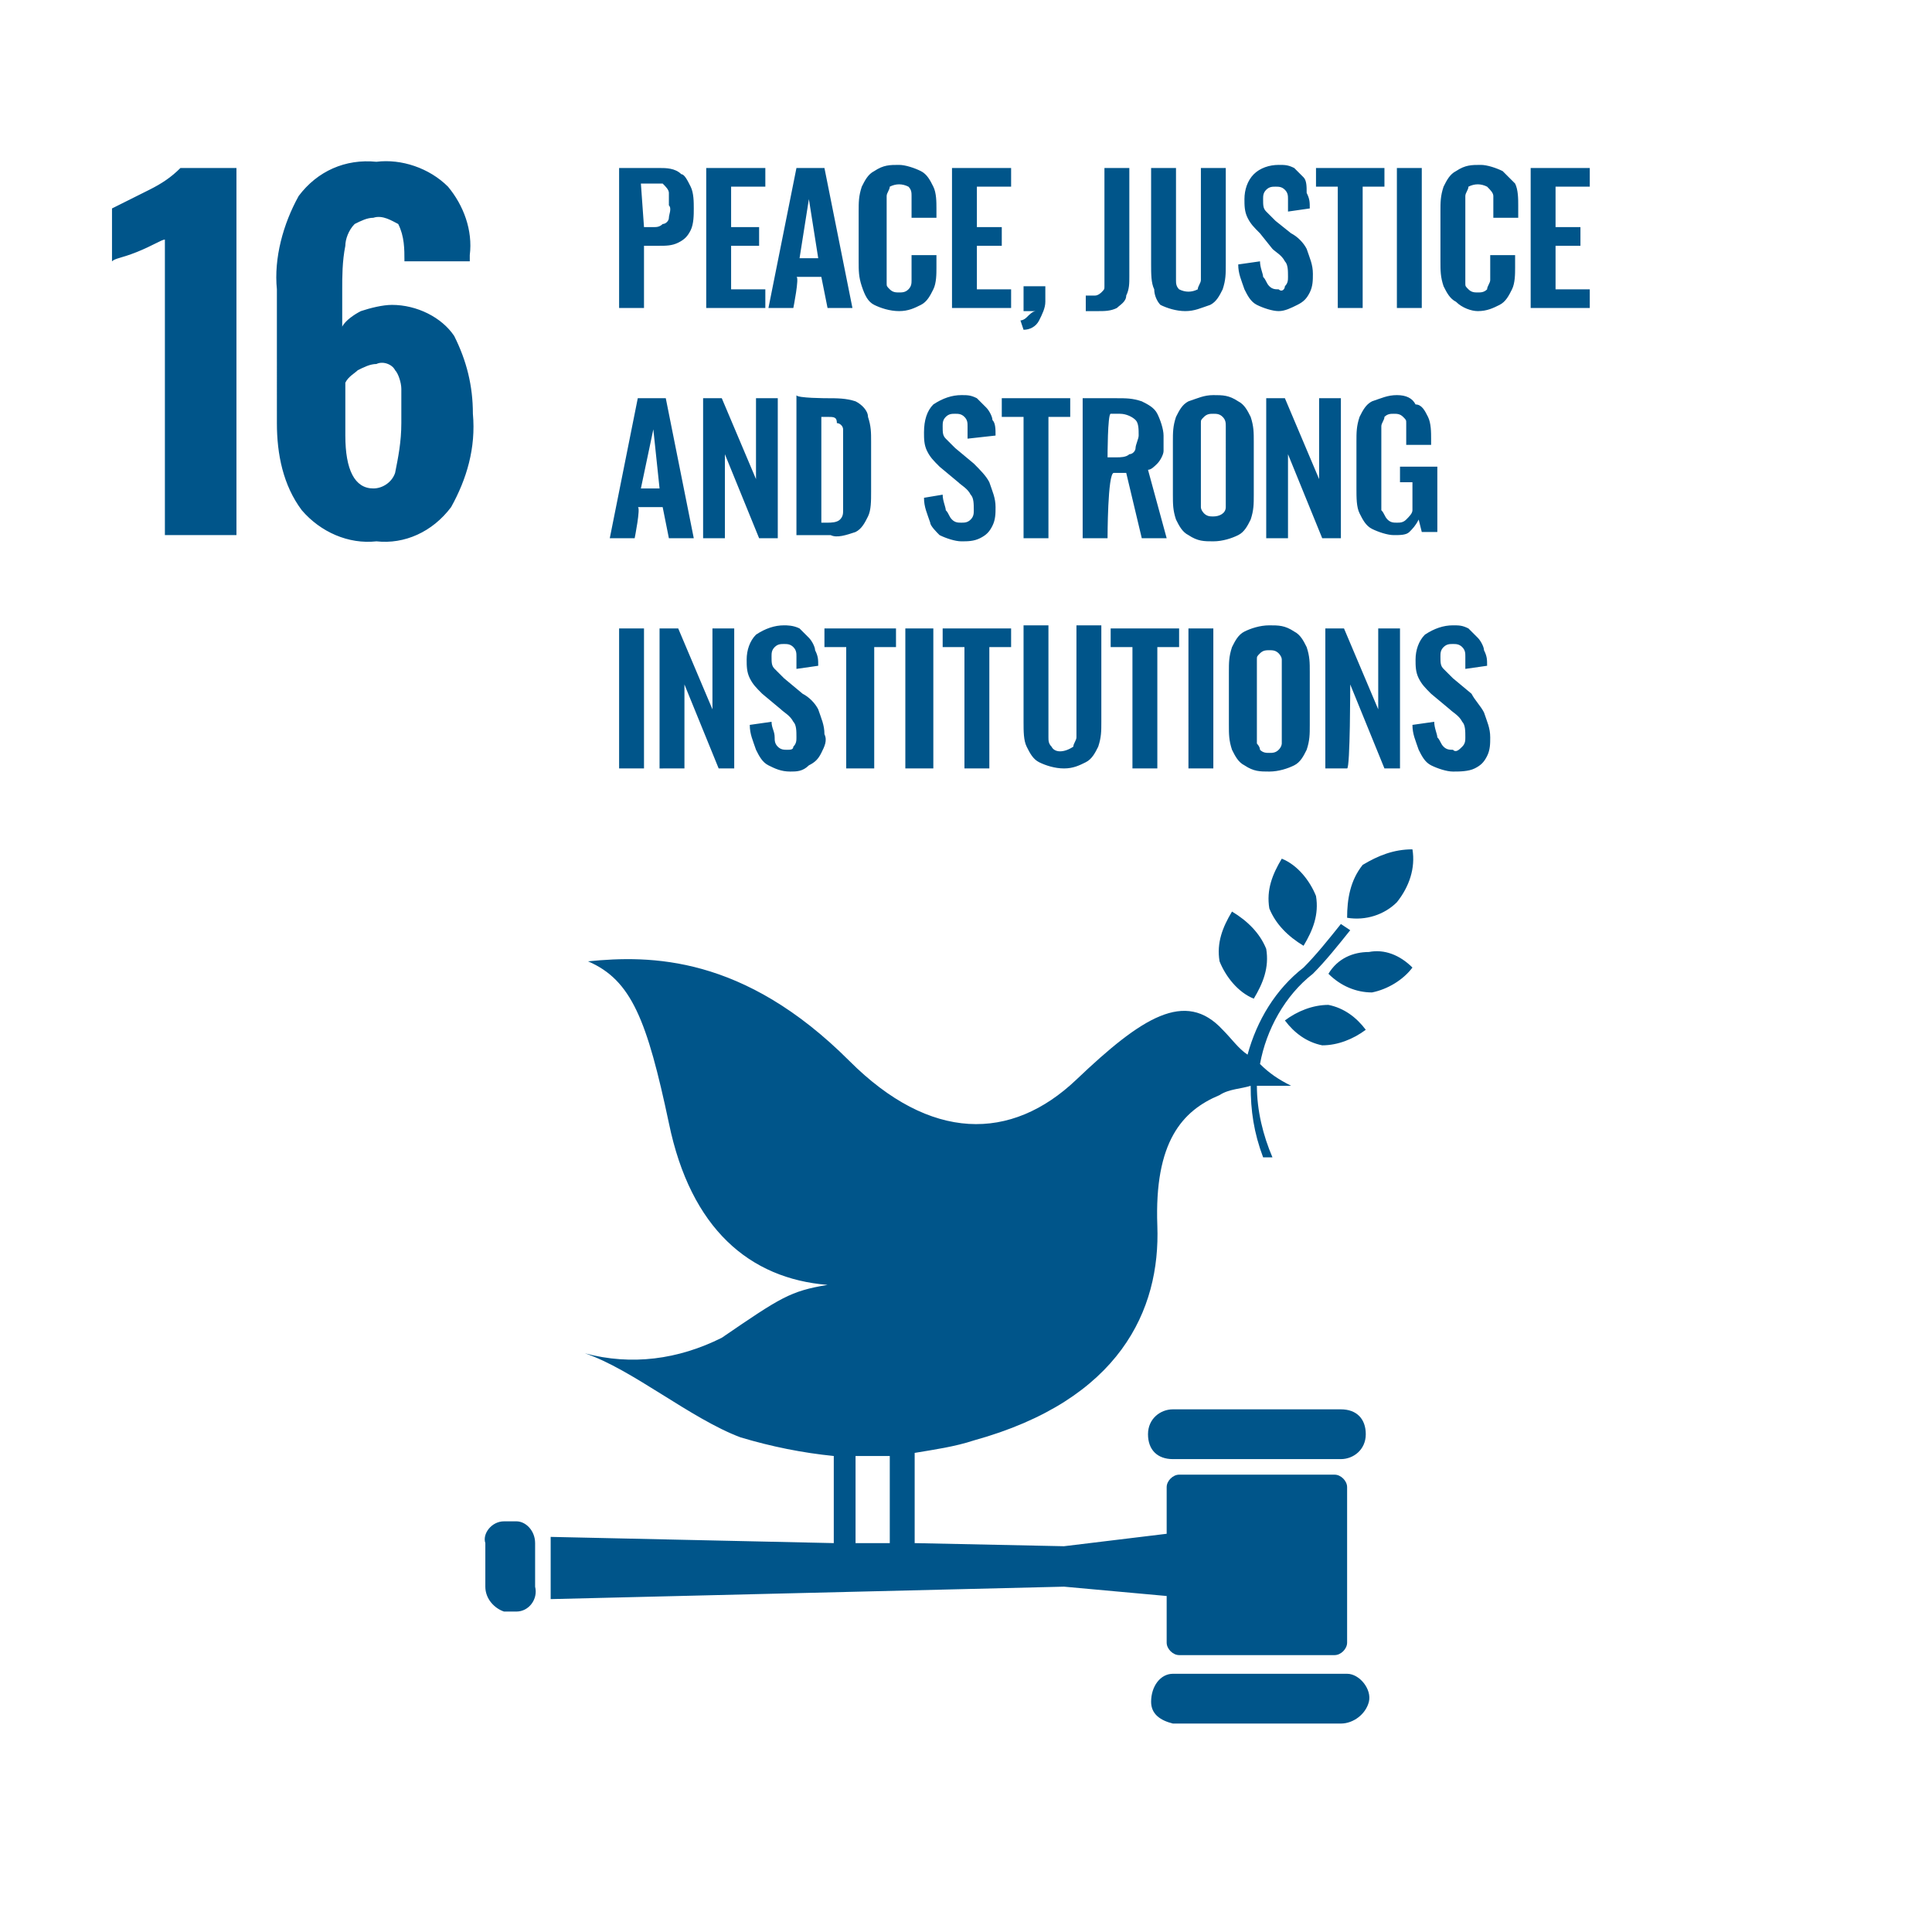 <?xml version="1.0" encoding="utf-8"?>
<!-- Generator: Adobe Illustrator 27.3.1, SVG Export Plug-In . SVG Version: 6.00 Build 0)  -->
<svg version="1.1" id="a" xmlns="http://www.w3.org/2000/svg" xmlns:xlink="http://www.w3.org/1999/xlink" x="0px" y="0px"
	 viewBox="0 0 62.1 62.1" style="enable-background:new 0 0 62.1 62.1;" xml:space="preserve">
<style type="text/css">
	.st0{fill:#FFFFFF;}
	.st1{fill:#00558A;}
</style>
<rect class="st0" width="62.2" height="62.2"/>
<path class="st1" d="M5.8,5.4h1.8v11.8H5.3V7.7c-0.1,0-0.4,0.2-0.9,0.4C3.9,8.3,3.7,8.3,3.6,8.4V6.7C4,6.5,4.4,6.3,4.8,6.1
	C5.2,5.9,5.5,5.7,5.8,5.4z M14.6,10.8c0.4,0.8,0.6,1.6,0.6,2.5c0.1,1.1-0.2,2.1-0.7,3c-0.6,0.8-1.5,1.2-2.4,1.1
	c-0.9,0.1-1.8-0.3-2.4-1c-0.6-0.8-0.8-1.8-0.8-2.8V9.3c-0.1-1,0.2-2.1,0.7-3c0.6-0.8,1.5-1.2,2.5-1.1c0.8-0.1,1.7,0.2,2.3,0.8
	c0.5,0.6,0.8,1.4,0.7,2.2v0.2h-2.1c0-0.4,0-0.8-0.2-1.2C12.6,7.1,12.3,6.9,12,7c-0.2,0-0.4,0.1-0.6,0.2c-0.2,0.2-0.3,0.5-0.3,0.7
	c-0.1,0.5-0.1,1-0.1,1.4v1.2c0.1-0.2,0.4-0.4,0.6-0.5c0.3-0.1,0.7-0.2,1-0.2C13.4,9.8,14.2,10.2,14.6,10.8z M12.9,12.5
	c0-0.2-0.1-0.5-0.2-0.6c-0.1-0.2-0.4-0.3-0.6-0.2c-0.2,0-0.4,0.1-0.6,0.2c-0.1,0.1-0.3,0.2-0.4,0.4V14c0,1.1,0.3,1.7,0.9,1.7
	c0.3,0,0.6-0.2,0.7-0.5c0.1-0.5,0.2-1,0.2-1.6C12.9,13.7,12.9,12.5,12.9,12.5z M20.7,9.9l-0.8,0V5.4h1.3c0.2,0,0.5,0,0.7,0.2
	C22,5.6,22.1,5.8,22.2,6c0.1,0.2,0.1,0.5,0.1,0.7c0,0.2,0,0.5-0.1,0.7c-0.1,0.2-0.2,0.3-0.4,0.4c-0.2,0.1-0.4,0.1-0.6,0.1h-0.5
	C20.7,7.9,20.7,9.9,20.7,9.9z M20.7,7.3H21c0.1,0,0.2,0,0.3-0.1c0.1,0,0.2-0.1,0.2-0.2c0-0.1,0.1-0.3,0-0.4c0-0.1,0-0.3,0-0.4
	c0-0.1-0.1-0.2-0.2-0.3c-0.1,0-0.2,0-0.4,0h-0.3L20.7,7.3z M24.6,9.3h-1.1V7.9h0.9V7.3h-0.9V6h1.1V5.4h-1.9v4.5h1.9V9.3z M25.5,9.9
	h-0.8l0.9-4.5h0.9l0.9,4.5h-0.8l-0.2-1h-0.8C25.7,8.9,25.5,9.9,25.5,9.9z M25.7,8.3h0.6L26,6.4C26,6.4,25.7,8.3,25.7,8.3z M28.1,9.8
	c0.2,0.1,0.5,0.2,0.8,0.2c0.3,0,0.5-0.1,0.7-0.2c0.2-0.1,0.3-0.3,0.4-0.5c0.1-0.2,0.1-0.5,0.1-0.7V8.2h-0.8v0.4c0,0.1,0,0.2,0,0.4
	c0,0.1,0,0.2-0.1,0.3c-0.1,0.1-0.2,0.1-0.3,0.1c-0.1,0-0.2,0-0.3-0.1c-0.1-0.1-0.1-0.1-0.1-0.2c0-0.1,0-0.3,0-0.4v-2
	c0-0.1,0-0.2,0-0.4c0-0.1,0.1-0.2,0.1-0.3c0.2-0.1,0.4-0.1,0.6,0c0.1,0.1,0.1,0.2,0.1,0.3V7h0.8V6.7c0-0.2,0-0.5-0.1-0.7
	c-0.1-0.2-0.2-0.4-0.4-0.5c-0.2-0.1-0.5-0.2-0.7-0.2c-0.3,0-0.5,0-0.8,0.2c-0.2,0.1-0.3,0.3-0.4,0.5c-0.1,0.3-0.1,0.5-0.1,0.8v1.6
	c0,0.3,0,0.5,0.1,0.8C27.8,9.5,27.9,9.7,28.1,9.8z M32.5,9.3h-1.1V7.9h0.8V7.3h-0.8V6h1.1V5.4h-1.9v4.5h1.9V9.3z M33,10.2
	c-0.1,0.1-0.2,0.1-0.2,0.1l0.1,0.3c0.2,0,0.4-0.1,0.5-0.3c0.1-0.2,0.2-0.4,0.2-0.6V9.2h-0.7v0.8h0.4C33.2,10,33.1,10.1,33,10.2z
	 M35.9,9.9c0.1-0.1,0.3-0.2,0.3-0.4c0.1-0.2,0.1-0.4,0.1-0.6V5.4h-0.8v3.5c0,0.1,0,0.2,0,0.3c0,0.1,0,0.1-0.1,0.2
	c0,0-0.1,0.1-0.2,0.1c-0.1,0-0.2,0-0.3,0V10l0.4,0C35.5,10,35.7,10,35.9,9.9z M37.3,9.8c0.2,0.1,0.5,0.2,0.8,0.2
	c0.3,0,0.5-0.1,0.8-0.2c0.2-0.1,0.3-0.3,0.4-0.5c0.1-0.3,0.1-0.5,0.1-0.8V5.4h-0.8v3.2c0,0.1,0,0.3,0,0.4c0,0.1-0.1,0.2-0.1,0.3
	c-0.2,0.1-0.4,0.1-0.6,0c-0.1-0.1-0.1-0.2-0.1-0.3V5.4h-0.8v3.1c0,0.3,0,0.6,0.1,0.8C37.1,9.5,37.2,9.7,37.3,9.8z M41.1,9.3
	c-0.1,0-0.2,0-0.3-0.1c-0.1-0.1-0.1-0.2-0.2-0.3c0-0.1-0.1-0.3-0.1-0.5l-0.7,0.1c0,0.3,0.1,0.5,0.2,0.8c0.1,0.2,0.2,0.4,0.4,0.5
	c0.2,0.1,0.5,0.2,0.7,0.2c0.2,0,0.4-0.1,0.6-0.2c0.2-0.1,0.3-0.2,0.4-0.4c0.1-0.2,0.1-0.4,0.1-0.6c0-0.3-0.1-0.5-0.2-0.8
	c-0.1-0.2-0.3-0.4-0.5-0.5L41,7.1c-0.1-0.1-0.2-0.2-0.3-0.3c-0.1-0.1-0.1-0.2-0.1-0.4c0-0.1,0-0.2,0.1-0.3C40.8,6,40.9,6,41,6
	c0.1,0,0.2,0,0.3,0.1c0.1,0.1,0.1,0.2,0.1,0.3c0,0.1,0,0.3,0,0.4l0.7-0.1c0-0.2,0-0.3-0.1-0.5C42,6,42,5.8,41.9,5.7
	c-0.1-0.1-0.2-0.2-0.3-0.3c-0.2-0.1-0.3-0.1-0.5-0.1c-0.3,0-0.6,0.1-0.8,0.3c-0.2,0.2-0.3,0.5-0.3,0.8c0,0.2,0,0.4,0.1,0.6
	c0.1,0.2,0.2,0.3,0.4,0.5L40.9,8c0.1,0.1,0.3,0.2,0.4,0.4c0.1,0.1,0.1,0.3,0.1,0.5c0,0.1,0,0.2-0.1,0.3C41.3,9.3,41.2,9.4,41.1,9.3z
	 M43,9.9h0.8V6h0.7V5.4h-2.2V6H43V9.9z M45.7,5.4h-0.8v4.5h0.8V5.4z M48.3,5.5c-0.2-0.1-0.5-0.2-0.7-0.2c-0.3,0-0.5,0-0.8,0.2
	c-0.2,0.1-0.3,0.3-0.4,0.5c-0.1,0.3-0.1,0.5-0.1,0.8v1.6c0,0.3,0,0.5,0.1,0.8c0.1,0.2,0.2,0.4,0.4,0.5C47,9.9,47.3,10,47.5,10
	c0.3,0,0.5-0.1,0.7-0.2c0.2-0.1,0.3-0.3,0.4-0.5c0.1-0.2,0.1-0.5,0.1-0.7V8.2h-0.8v0.4c0,0.1,0,0.2,0,0.4c0,0.1-0.1,0.2-0.1,0.3
	c-0.1,0.1-0.2,0.1-0.3,0.1c-0.1,0-0.2,0-0.3-0.1c-0.1-0.1-0.1-0.1-0.1-0.2c0-0.1,0-0.3,0-0.4v-2c0-0.1,0-0.2,0-0.4
	c0-0.1,0.1-0.2,0.1-0.3c0.2-0.1,0.4-0.1,0.6,0C47.9,6.1,48,6.2,48,6.3V7h0.8V6.6c0-0.2,0-0.5-0.1-0.7C48.6,5.8,48.4,5.6,48.3,5.5z
	 M51.1,6V5.4h-1.9v4.5h1.9V9.3H50V7.9h0.8V7.3H50V6C50,6,51.1,6,51.1,6z M20.4,17.3h-0.8l0.9-4.5h0.9l0.9,4.5h-0.8l-0.2-1h-0.8
	C20.6,16.3,20.4,17.3,20.4,17.3z M20.6,15.7h0.6L21,13.8C21,13.8,20.6,15.7,20.6,15.7z M23.3,14.6l1.1,2.7H25v-4.5h-0.7v2.6
	l-1.1-2.6h-0.6v4.5h0.7V14.6z M26.6,12.8c0.3,0,0.6,0,0.9,0.1c0.2,0.1,0.4,0.3,0.4,0.5c0.1,0.3,0.1,0.5,0.1,0.8v1.6
	c0,0.3,0,0.6-0.1,0.8c-0.1,0.2-0.2,0.4-0.4,0.5c-0.3,0.1-0.6,0.2-0.8,0.1h-1.1v-4.5C25.6,12.8,26.6,12.8,26.6,12.8z M26.6,13.4h-0.2
	l0,3.4h0.2c0.1,0,0.3,0,0.4-0.1c0.1-0.1,0.1-0.2,0.1-0.3c0-0.2,0-0.3,0-0.5v-1.7c0-0.1,0-0.3,0-0.4c0-0.1-0.1-0.2-0.2-0.2
	C26.9,13.4,26.8,13.4,26.6,13.4z M30.2,17.2c0.2,0.1,0.5,0.2,0.7,0.2c0.2,0,0.4,0,0.6-0.1c0.2-0.1,0.3-0.2,0.4-0.4
	c0.1-0.2,0.1-0.4,0.1-0.6c0-0.3-0.1-0.5-0.2-0.8c-0.1-0.2-0.3-0.4-0.5-0.6l-0.6-0.5c-0.1-0.1-0.2-0.2-0.3-0.3
	c-0.1-0.1-0.1-0.2-0.1-0.4c0-0.1,0-0.2,0.1-0.3c0.1-0.1,0.2-0.1,0.3-0.1c0.1,0,0.2,0,0.3,0.1c0.1,0.1,0.1,0.2,0.1,0.3
	c0,0.1,0,0.3,0,0.4L32,14c0-0.2,0-0.4-0.1-0.5c0-0.1-0.1-0.3-0.2-0.4c-0.1-0.1-0.2-0.2-0.3-0.3c-0.2-0.1-0.3-0.1-0.5-0.1
	c-0.3,0-0.6,0.1-0.9,0.3c-0.2,0.2-0.3,0.5-0.3,0.9c0,0.2,0,0.4,0.1,0.6c0.1,0.2,0.2,0.3,0.4,0.5l0.6,0.5c0.1,0.1,0.3,0.2,0.4,0.4
	c0.1,0.1,0.1,0.3,0.1,0.5c0,0.1,0,0.2-0.1,0.3c-0.1,0.1-0.2,0.1-0.3,0.1c-0.1,0-0.2,0-0.3-0.1c-0.1-0.1-0.1-0.2-0.2-0.3
	c0-0.1-0.1-0.3-0.1-0.5L29.7,16c0,0.3,0.1,0.5,0.2,0.8C29.9,16.9,30.1,17.1,30.2,17.2z M32.2,13.4h0.7v3.9h0.8v-3.9h0.7v-0.6h-2.2
	V13.4z M35.6,17.3h-0.8v-4.5h1.1c0.3,0,0.5,0,0.8,0.1c0.2,0.1,0.4,0.2,0.5,0.4c0.1,0.2,0.2,0.5,0.2,0.7c0,0.2,0,0.3,0,0.5
	c0,0.1-0.1,0.3-0.2,0.4c-0.1,0.1-0.2,0.2-0.3,0.2l0.6,2.2h-0.8l-0.5-2.1h-0.4C35.6,15.2,35.6,17.3,35.6,17.3z M35.6,14.7h0.3
	c0.1,0,0.3,0,0.4-0.1c0.1,0,0.2-0.1,0.2-0.2c0-0.1,0.1-0.3,0.1-0.4c0-0.2,0-0.4-0.1-0.5c-0.1-0.1-0.3-0.2-0.5-0.2h-0.3
	C35.6,13.3,35.6,14.7,35.6,14.7z M39,12.7c0.3,0,0.5,0,0.8,0.2c0.2,0.1,0.3,0.3,0.4,0.5c0.1,0.3,0.1,0.5,0.1,0.8v1.7
	c0,0.3,0,0.5-0.1,0.8c-0.1,0.2-0.2,0.4-0.4,0.5c-0.2,0.1-0.5,0.2-0.8,0.2c-0.3,0-0.5,0-0.8-0.2c-0.2-0.1-0.3-0.3-0.4-0.5
	c-0.1-0.3-0.1-0.5-0.1-0.8v-1.7c0-0.3,0-0.5,0.1-0.8c0.1-0.2,0.2-0.4,0.4-0.5C38.5,12.8,38.7,12.7,39,12.7z M39.3,13.4
	c-0.1-0.1-0.2-0.1-0.3-0.1c-0.1,0-0.2,0-0.3,0.1c-0.1,0.1-0.1,0.1-0.1,0.2c0,0.1,0,0.2,0,0.3v2.1c0,0.1,0,0.2,0,0.3
	c0,0.1,0.1,0.2,0.1,0.2c0.1,0.1,0.2,0.1,0.3,0.1c0.2,0,0.4-0.1,0.4-0.3c0,0,0,0,0,0c0-0.1,0-0.2,0-0.3V14c0-0.1,0-0.2,0-0.3
	C39.4,13.6,39.4,13.5,39.3,13.4z M43.1,17.3v-4.5h-0.7v2.6l-1.1-2.6h-0.6v4.5h0.7v-2.7l1.1,2.7C42.6,17.3,43.1,17.3,43.1,17.3z
	 M44.9,12.7c-0.3,0-0.5,0.1-0.8,0.2c-0.2,0.1-0.3,0.3-0.4,0.5c-0.1,0.3-0.1,0.5-0.1,0.8v1.5c0,0.3,0,0.6,0.1,0.8
	c0.1,0.2,0.2,0.4,0.4,0.5c0.2,0.1,0.5,0.2,0.7,0.2c0.2,0,0.4,0,0.5-0.1c0.1-0.1,0.2-0.2,0.3-0.4l0.1,0.4h0.5V15H45v0.5h0.4V16
	c0,0.1,0,0.3,0,0.4c0,0.1-0.1,0.2-0.2,0.3c-0.1,0.1-0.2,0.1-0.3,0.1c-0.1,0-0.2,0-0.3-0.1c-0.1-0.1-0.1-0.2-0.2-0.3
	c0-0.1,0-0.3,0-0.4v-1.9c0-0.1,0-0.3,0-0.4c0-0.1,0.1-0.2,0.1-0.3c0.1-0.1,0.2-0.1,0.3-0.1c0.1,0,0.2,0,0.3,0.1
	c0.1,0.1,0.1,0.1,0.1,0.2c0,0.1,0,0.3,0,0.4v0.3h0.8v-0.2c0-0.2,0-0.5-0.1-0.7c-0.1-0.2-0.2-0.4-0.4-0.4
	C45.4,12.8,45.2,12.7,44.9,12.7z M19.9,24.7h0.8v-4.5h-0.8V24.7z M22.9,22.8l-1.1-2.6h-0.6v4.5H22V22l1.1,2.7h0.5v-4.5h-0.7
	C22.9,20.2,22.9,22.8,22.9,22.8z M25.3,24.1c-0.1,0-0.2,0-0.3-0.1c-0.1-0.1-0.1-0.2-0.1-0.3c0-0.2-0.1-0.3-0.1-0.5l-0.7,0.1
	c0,0.3,0.1,0.5,0.2,0.8c0.1,0.2,0.2,0.4,0.4,0.5c0.2,0.1,0.4,0.2,0.7,0.2c0.2,0,0.4,0,0.6-0.2c0.2-0.1,0.3-0.2,0.4-0.4
	c0.1-0.2,0.2-0.4,0.1-0.6c0-0.3-0.1-0.5-0.2-0.8c-0.1-0.2-0.3-0.4-0.5-0.5l-0.6-0.5c-0.1-0.1-0.2-0.2-0.3-0.3
	c-0.1-0.1-0.1-0.2-0.1-0.4c0-0.1,0-0.2,0.1-0.3c0.1-0.1,0.2-0.1,0.3-0.1c0.1,0,0.2,0,0.3,0.1c0.1,0.1,0.1,0.2,0.1,0.3
	c0,0.1,0,0.3,0,0.4l0.7-0.1c0-0.2,0-0.3-0.1-0.5c0-0.1-0.1-0.3-0.2-0.4c-0.1-0.1-0.2-0.2-0.3-0.3c-0.2-0.1-0.4-0.1-0.5-0.1
	c-0.3,0-0.6,0.1-0.9,0.3c-0.2,0.2-0.3,0.5-0.3,0.8c0,0.2,0,0.4,0.1,0.6c0.1,0.2,0.2,0.3,0.4,0.5l0.6,0.5c0.1,0.1,0.3,0.2,0.4,0.4
	c0.1,0.1,0.1,0.3,0.1,0.5c0,0.1,0,0.2-0.1,0.3C25.5,24.1,25.4,24.1,25.3,24.1z M28.1,24.7v-3.9h0.7v-0.6h-2.3v0.6h0.7v3.9
	C27.3,24.7,28.1,24.7,28.1,24.7z M29.2,24.7H30v-4.5h-0.9V24.7z M31.8,24.7v-3.9h0.7v-0.6h-2.2v0.6H31v3.9
	C31,24.7,31.8,24.7,31.8,24.7z M33.8,24c-0.1-0.1-0.1-0.2-0.1-0.3v-3.6h-0.8v3.1c0,0.3,0,0.6,0.1,0.8c0.1,0.2,0.2,0.4,0.4,0.5
	c0.2,0.1,0.5,0.2,0.8,0.2c0.3,0,0.5-0.1,0.7-0.2c0.2-0.1,0.3-0.3,0.4-0.5c0.1-0.3,0.1-0.5,0.1-0.8v-3.1h-0.8v3.2c0,0.1,0,0.3,0,0.4
	c0,0.1-0.1,0.2-0.1,0.3C34.2,24.2,33.9,24.2,33.8,24z M37.2,24.7v-3.9h0.7v-0.6h-2.2v0.6h0.7v3.9H37.2z M38.2,24.7H39v-4.5h-0.8
	V24.7z M40.8,24.8c-0.3,0-0.5,0-0.8-0.2c-0.2-0.1-0.3-0.3-0.4-0.5c-0.1-0.3-0.1-0.5-0.1-0.8v-1.7c0-0.3,0-0.5,0.1-0.8
	c0.1-0.2,0.2-0.4,0.4-0.5c0.2-0.1,0.5-0.2,0.8-0.2c0.3,0,0.5,0,0.8,0.2c0.2,0.1,0.3,0.3,0.4,0.5c0.1,0.3,0.1,0.5,0.1,0.8v1.7
	c0,0.3,0,0.5-0.1,0.8c-0.1,0.2-0.2,0.4-0.4,0.5C41.4,24.7,41.1,24.8,40.8,24.8z M40.5,24.1c0.1,0.1,0.2,0.1,0.3,0.1
	c0.1,0,0.2,0,0.3-0.1c0.1-0.1,0.1-0.2,0.1-0.2c0-0.1,0-0.2,0-0.3v-2.1c0-0.1,0-0.2,0-0.3c0-0.1-0.1-0.2-0.1-0.2
	c-0.1-0.1-0.2-0.1-0.3-0.1c-0.1,0-0.2,0-0.3,0.1c-0.1,0.1-0.1,0.1-0.1,0.2c0,0.1,0,0.2,0,0.3v2.1c0,0.1,0,0.2,0,0.3
	C40.4,23.9,40.5,24,40.5,24.1z M43.4,22l1.1,2.7H45v-4.5h-0.7v2.6l-1.1-2.6h-0.6v4.5h0.7C43.4,24.7,43.4,22,43.4,22z M47.3,22.3
	l-0.6-0.5c-0.1-0.1-0.2-0.2-0.3-0.3c-0.1-0.1-0.1-0.2-0.1-0.4c0-0.1,0-0.2,0.1-0.3c0.1-0.1,0.2-0.1,0.3-0.1c0.1,0,0.2,0,0.3,0.1
	c0.1,0.1,0.1,0.2,0.1,0.3c0,0.1,0,0.3,0,0.4l0.7-0.1c0-0.2,0-0.3-0.1-0.5c0-0.1-0.1-0.3-0.2-0.4c-0.1-0.1-0.2-0.2-0.3-0.3
	c-0.2-0.1-0.3-0.1-0.5-0.1c-0.3,0-0.6,0.1-0.9,0.3c-0.2,0.2-0.3,0.5-0.3,0.8c0,0.2,0,0.4,0.1,0.6c0.1,0.2,0.2,0.3,0.4,0.5l0.6,0.5
	c0.1,0.1,0.3,0.2,0.4,0.4c0.1,0.1,0.1,0.3,0.1,0.5c0,0.1,0,0.2-0.1,0.3c-0.1,0.1-0.2,0.2-0.3,0.1c-0.1,0-0.2,0-0.3-0.1
	c-0.1-0.1-0.1-0.2-0.2-0.3c0-0.1-0.1-0.3-0.1-0.5l-0.7,0.1c0,0.3,0.1,0.5,0.2,0.8c0.1,0.2,0.2,0.4,0.4,0.5c0.2,0.1,0.5,0.2,0.7,0.2
	c0.2,0,0.5,0,0.7-0.1c0.2-0.1,0.3-0.2,0.4-0.4c0.1-0.2,0.1-0.4,0.1-0.6c0-0.3-0.1-0.5-0.2-0.8C47.6,22.7,47.4,22.5,47.3,22.3z
	 M41.9,30.4c0.3-0.5,0.5-1,0.4-1.6c-0.2-0.5-0.6-1-1.1-1.2c-0.3,0.5-0.5,1-0.4,1.6C41,29.7,41.4,30.1,41.9,30.4z M39.6,29.3
	c-0.3,0.5-0.5,1-0.4,1.6c0.2,0.5,0.6,1,1.1,1.2c0.3-0.5,0.5-1,0.4-1.6C40.5,30,40.1,29.6,39.6,29.3z M42.7,31.3L42.7,31.3
	c0.4,0.4,0.9,0.6,1.4,0.6c0.5-0.1,1-0.4,1.3-0.8c-0.4-0.4-0.9-0.6-1.4-0.5C43.5,30.6,43,30.8,42.7,31.3z M43.8,27.8
	c-0.4,0.5-0.5,1.1-0.5,1.7c0.6,0.1,1.2-0.1,1.6-0.5c0.4-0.5,0.6-1.1,0.5-1.7C44.8,27.3,44.3,27.5,43.8,27.8L43.8,27.8z M42.7,32.3
	c-0.5,0-1,0.2-1.4,0.5c0.3,0.4,0.7,0.7,1.2,0.8l0,0c0.5,0,1-0.2,1.4-0.5C43.6,32.7,43.2,32.4,42.7,32.3z M37.7,45.3
	c-0.4,0-0.8,0.3-0.8,0.8s0.3,0.8,0.8,0.8h5.4c0.4,0,0.8-0.3,0.8-0.8s-0.3-0.8-0.8-0.8C43.1,45.3,37.7,45.3,37.7,45.3z M43.3,53.8
	c-0.1,0-0.1,0-0.2,0h-5.4c-0.4,0-0.7,0.4-0.7,0.9c0,0.4,0.3,0.6,0.7,0.7h5.4c0.4,0,0.8-0.3,0.9-0.7S43.7,53.8,43.3,53.8L43.3,53.8z
	 M37.5,51.3L34.2,51l-16.5,0.4v-2l9.1,0.2v-2.8c-1-0.1-2-0.3-3-0.6c-1.6-0.6-3.5-2.2-5-2.7c1.5,0.4,3,0.2,4.4-0.5
	c1.9-1.3,2.2-1.5,3.4-1.7c-2.5-0.2-4.4-1.8-5.1-5.2c-0.7-3.3-1.2-4.6-2.6-5.2c2-0.2,5-0.2,8.4,3.2c2.6,2.6,5.2,2.6,7.3,0.6
	s3.5-2.9,4.7-1.6c0.3,0.3,0.5,0.6,0.8,0.8c0.3-1.1,0.9-2.1,1.8-2.8c0.4-0.4,0.8-0.9,1.2-1.4l0.3,0.2c-0.4,0.5-0.8,1-1.2,1.4
	c-0.9,0.7-1.5,1.8-1.7,2.9c0.3,0.3,0.6,0.5,1,0.7c-0.4,0-0.7,0-1.1,0c0,0.8,0.2,1.6,0.5,2.3h-0.3c-0.3-0.8-0.4-1.5-0.4-2.3
	c-0.3,0.1-0.7,0.1-1,0.3c-1.2,0.5-2.1,1.5-2,4.2S36,45,31.3,46.3c-0.6,0.2-1.3,0.3-1.9,0.4v2.9l4.8,0.1l3.3-0.4v-1.5
	c0-0.2,0.2-0.4,0.4-0.4h5c0.2,0,0.4,0.2,0.4,0.4v5c0,0.2-0.2,0.4-0.4,0.4h-5c-0.2,0-0.4-0.2-0.4-0.4C37.5,52.8,37.5,51.3,37.5,51.3z
	 M28.6,46.8h-1.1v2.8h1.1V46.8z M16.6,48.9h-0.4c-0.4,0-0.7,0.4-0.6,0.7V51c0,0.4,0.3,0.7,0.6,0.8h0.4c0.4,0,0.7-0.4,0.6-0.8v-1.4
	C17.2,49.2,16.9,48.9,16.6,48.9z"/>
</svg>
